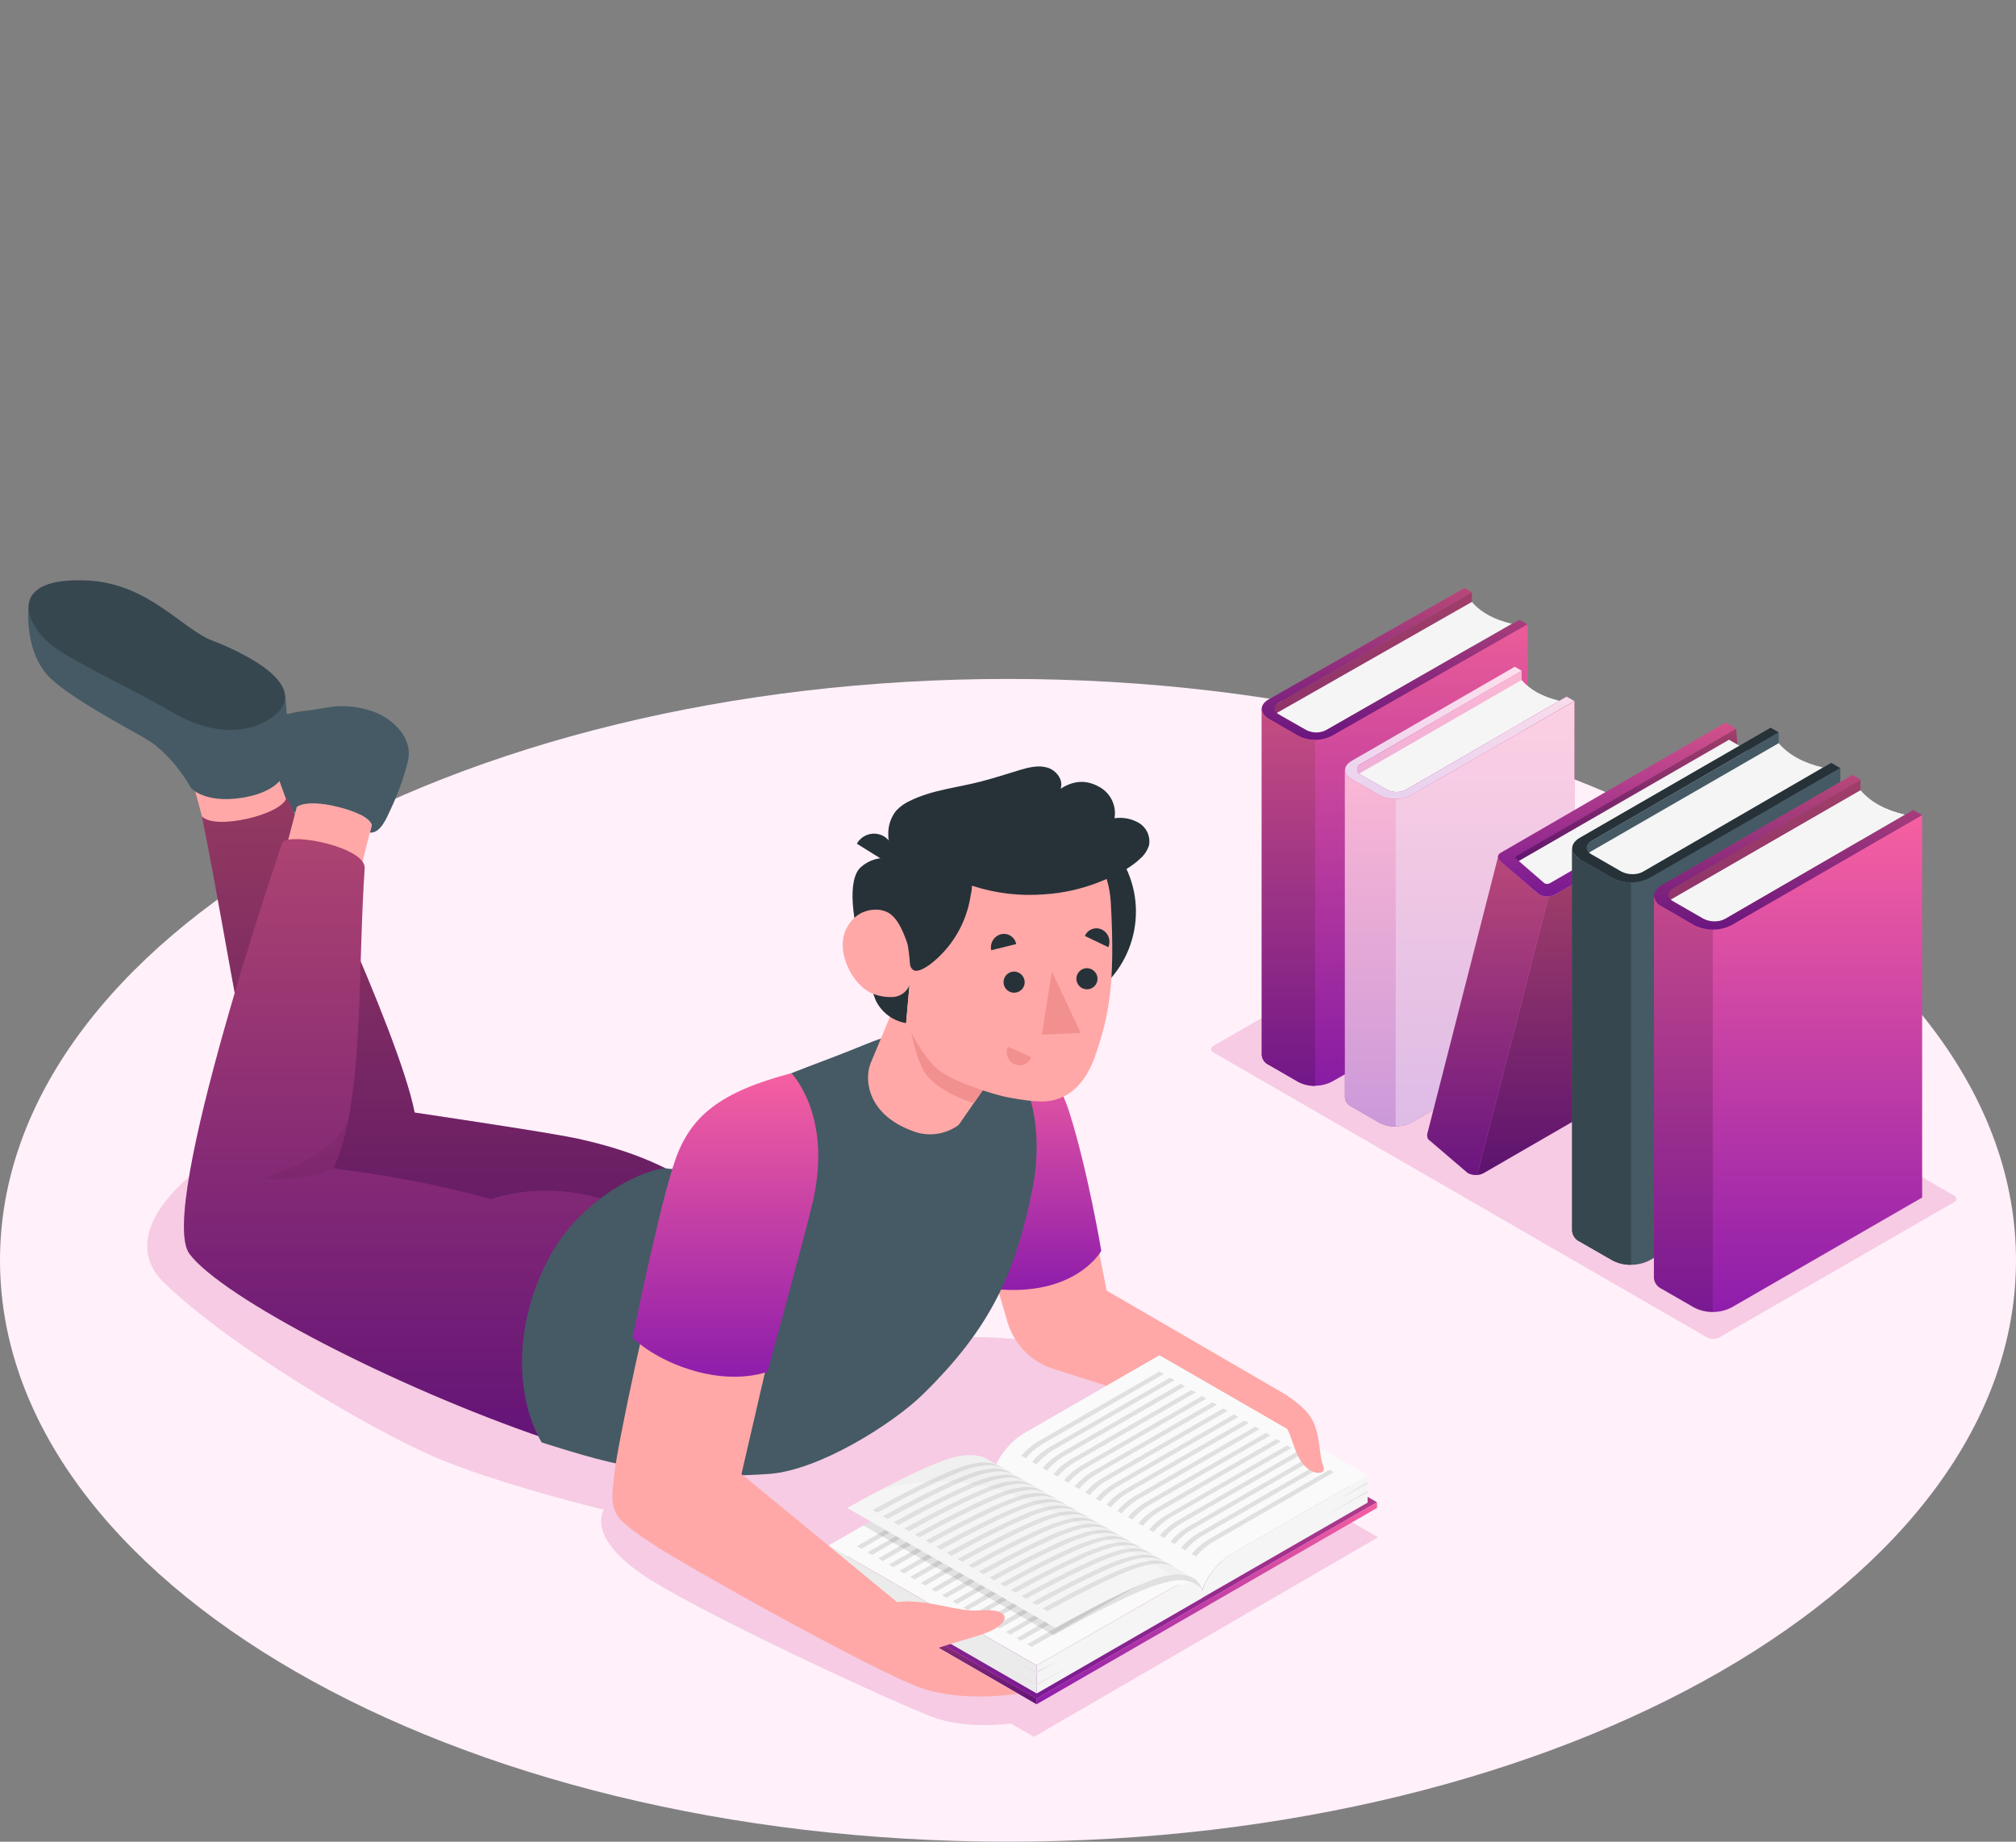 <?xml version="1.0" encoding="UTF-8"?> <svg xmlns="http://www.w3.org/2000/svg" width="416" height="380" viewBox="0 0 416 380" fill="none"><rect x="0" y="0" width="416" height="380" fill="#808080" stroke="none"/> <path d="M208 379.991C322.875 379.991 416 326.286 416 260.037C416 193.788 322.875 140.083 208 140.083C93.125 140.083 0 193.788 0 260.037C0 326.286 93.125 379.991 208 379.991Z" fill="#FFF0FA"></path> <path d="M213.356 358.358L284.366 317.182L230.991 286.398L226.14 278.824C226.14 278.824 199.994 273.222 191.465 277.482C182.935 281.742 138.009 297.863 138.009 297.863C138.009 297.863 62.346 237.9 56.963 234.82C51.581 231.74 19.916 251.274 33.918 264.729C47.92 278.185 76.294 294.783 89.295 300.448C102.296 306.113 124.62 311.499 124.62 311.499C124.62 311.499 121.085 316.47 131.472 324.107C141.858 331.745 187.011 352.468 193.187 354.531C200.174 356.854 208.568 355.602 208.568 355.602L213.356 358.358Z" fill="#F6CBE3"></path> <path d="M403.188 248.059L354.709 275.978C354.337 276.169 353.924 276.269 353.505 276.269C353.087 276.269 352.674 276.169 352.302 275.978L250.421 217.167C249.753 216.78 249.753 216.159 250.421 215.78L298.891 187.861C299.266 187.674 299.68 187.577 300.099 187.577C300.518 187.577 300.932 187.674 301.307 187.861L403.188 246.672C403.855 247.059 403.855 247.672 403.188 248.059Z" fill="#F6CBE3"></path> <path d="M303.723 122.169L261.573 146.315V217.717L303.723 193.58V122.169Z" fill="url(#paint0_linear)"></path> <path opacity="0.35" d="M303.723 122.169L261.573 146.315V217.717L303.723 193.58V122.169Z" fill="black"></path> <path d="M262.772 147.504L303.723 124.196C305.581 126.358 308.334 127.859 311.982 128.699L271.383 151.953C271.383 151.953 269.03 151.404 262.772 147.504Z" fill="#F5F5F5"></path> <path d="M274.818 151.827C273.741 152.373 272.55 152.657 271.342 152.657C270.134 152.657 268.944 152.373 267.867 151.827L261.781 148.315C259.869 147.216 259.869 145.415 261.781 144.316L302.209 121.305L303.723 122.206L263.881 145C262.727 145.667 262.727 146.739 263.881 147.405L269.535 150.629C270.181 150.957 270.896 151.129 271.622 151.129C272.347 151.129 273.062 150.957 273.709 150.629L313.533 127.87L315.246 128.861L274.818 151.827Z" fill="url(#paint1_linear)"></path> <path opacity="0.25" d="M274.818 151.827C273.741 152.373 272.55 152.657 271.342 152.657C270.134 152.657 268.944 152.373 267.867 151.827L261.781 148.315C259.869 147.216 259.869 145.415 261.781 144.316L302.209 121.305L303.723 122.206L263.881 145C262.727 145.667 262.727 146.739 263.881 147.405L269.535 150.629C270.181 150.957 270.896 151.129 271.622 151.129C272.347 151.129 273.062 150.957 273.709 150.629L313.533 127.87L315.246 128.861L274.818 151.827Z" fill="black"></path> <path d="M315.237 128.789V200.19L274.818 223.192C273.74 223.734 272.549 224.016 271.342 224.016C270.135 224.016 268.945 223.734 267.867 223.192L261.781 219.68C261.385 219.505 261.043 219.227 260.791 218.875C260.539 218.524 260.386 218.111 260.347 217.681V146.315C260.386 146.746 260.539 147.159 260.791 147.51C261.043 147.862 261.385 148.139 261.781 148.315L267.867 151.836C268.945 152.378 270.135 152.66 271.342 152.66C272.549 152.66 273.74 152.378 274.818 151.836L315.237 128.789Z" fill="url(#paint2_linear)"></path> <path opacity="0.05" d="M315.237 128.789V200.19L274.818 223.192C273.74 223.734 272.549 224.016 271.342 224.016C270.135 224.016 268.945 223.734 267.867 223.192L261.781 219.68C261.385 219.505 261.043 219.227 260.791 218.875C260.539 218.524 260.386 218.111 260.347 217.681V146.315C260.386 146.746 260.539 147.159 260.791 147.51C261.043 147.862 261.385 148.139 261.781 148.315L267.867 151.836C268.945 152.378 270.135 152.66 271.342 152.66C272.549 152.66 273.74 152.378 274.818 151.836L315.237 128.789Z" fill="black"></path> <path d="M271.383 152.665C270.171 152.685 268.974 152.4 267.902 151.836L261.817 148.315C261.421 148.139 261.079 147.862 260.827 147.51C260.575 147.159 260.422 146.746 260.383 146.315V217.717C260.422 218.147 260.575 218.56 260.827 218.912C261.079 219.263 261.421 219.541 261.817 219.716L267.902 223.228C268.974 223.792 270.171 224.077 271.383 224.057V152.665Z" fill="url(#paint3_linear)"></path> <path opacity="0.2" d="M271.383 152.665C270.171 152.685 268.974 152.4 267.902 151.836L261.817 148.315C261.421 148.139 261.079 147.862 260.827 147.51C260.575 147.159 260.422 146.746 260.383 146.315V217.717C260.422 218.147 260.575 218.56 260.827 218.912C261.079 219.263 261.421 219.541 261.817 219.716L267.902 223.228C268.974 223.792 270.171 224.077 271.383 224.057V152.665Z" fill="black"></path> <path d="M313.984 138.39L278.677 158.888V226.39L313.984 205.9V138.39Z" fill="url(#paint4_linear)"></path> <path opacity="0.55" d="M313.984 138.39L278.677 158.888V226.39L313.984 205.9V138.39Z" fill="white"></path> <path d="M279.813 160.005L313.984 140.299C315.742 142.343 318.356 143.775 321.8 144.595L287.918 164.22C287.918 164.22 285.727 163.706 279.813 160.005Z" fill="#F5F5F5"></path> <path d="M291.218 164.102C290.202 164.621 289.077 164.891 287.936 164.891C286.795 164.891 285.67 164.621 284.654 164.102L278.893 160.779C277.089 159.734 277.089 158.077 278.893 156.997L312.577 137.57L314.001 138.39L280.858 157.609C280.622 157.692 280.417 157.846 280.272 158.05C280.127 158.254 280.049 158.498 280.049 158.748C280.049 158.999 280.127 159.243 280.272 159.447C280.417 159.651 280.622 159.805 280.858 159.888L286.205 162.932C286.816 163.242 287.493 163.404 288.179 163.404C288.866 163.404 289.542 163.242 290.154 162.932L323.261 143.739L324.875 144.64L291.218 164.102Z" fill="url(#paint5_linear)"></path> <path opacity="0.8" d="M291.218 164.102C290.202 164.621 289.077 164.891 287.936 164.891C286.795 164.891 285.67 164.621 284.654 164.102L278.893 160.779C277.089 159.734 277.089 158.077 278.893 156.997L312.577 137.57L314.001 138.39L280.858 157.609C280.622 157.692 280.417 157.846 280.272 158.05C280.127 158.254 280.049 158.498 280.049 158.748C280.049 158.999 280.127 159.243 280.272 159.447C280.417 159.651 280.622 159.805 280.858 159.888L286.205 162.932C286.816 163.242 287.493 163.404 288.179 163.404C288.866 163.404 289.542 163.242 290.154 162.932L323.261 143.739L324.875 144.64L291.218 164.102Z" fill="white"></path> <path d="M324.875 144.676V212.223L291.218 231.604C290.202 232.123 289.077 232.393 287.936 232.393C286.795 232.393 285.671 232.123 284.654 231.604L278.893 228.281C278.52 228.114 278.199 227.85 277.961 227.518C277.723 227.186 277.578 226.796 277.541 226.39V158.843C277.578 159.249 277.723 159.639 277.961 159.971C278.199 160.303 278.52 160.567 278.893 160.734L284.654 164.057C285.671 164.576 286.795 164.846 287.936 164.846C289.077 164.846 290.202 164.576 291.218 164.057L324.875 144.676Z" fill="url(#paint6_linear)"></path> <path opacity="0.7" d="M324.875 144.676V212.223L291.218 231.604C290.202 232.123 289.077 232.393 287.936 232.393C286.795 232.393 285.671 232.123 284.654 231.604L278.893 228.281C278.52 228.114 278.199 227.85 277.961 227.518C277.723 227.186 277.578 226.796 277.541 226.39V158.843C277.578 159.249 277.723 159.639 277.961 159.971C278.199 160.303 278.52 160.567 278.893 160.734L284.654 164.057C285.671 164.576 286.795 164.846 287.936 164.846C289.077 164.846 290.202 164.576 291.218 164.057L324.875 144.676Z" fill="white"></path> <path d="M287.918 164.886C286.775 164.909 285.645 164.639 284.636 164.102L278.875 160.779C278.502 160.612 278.18 160.348 277.943 160.016C277.705 159.684 277.56 159.294 277.523 158.888V226.434C277.56 226.841 277.705 227.23 277.943 227.563C278.18 227.895 278.502 228.158 278.875 228.326L284.636 231.649C285.645 232.186 286.775 232.456 287.918 232.433V164.886Z" fill="url(#paint7_linear)"></path> <path opacity="0.55" d="M287.918 164.886C286.775 164.909 285.645 164.639 284.636 164.102L278.875 160.779C278.502 160.612 278.18 160.348 277.943 160.016C277.705 159.684 277.56 159.294 277.523 158.888V226.434C277.56 226.841 277.705 227.23 277.943 227.563C278.18 227.895 278.502 228.158 278.875 228.326L284.636 231.649C285.645 232.186 286.775 232.456 287.918 232.433V164.886Z" fill="white"></path> <path d="M358.252 150.332L358.631 155.466L313.181 179.818L312.162 176.828L358.252 150.332Z" fill="url(#paint8_linear)"></path> <path opacity="0.35" d="M358.252 150.332L358.631 155.466L313.181 179.818L312.162 176.828L358.252 150.332Z" fill="black"></path> <path d="M312.766 178.017L356.783 152.628L364.437 157.05L319.555 183.277L312.766 178.017Z" fill="#F5F5F5"></path> <path d="M327.823 180.557L333.287 224.471C333.257 225.035 333.094 225.584 332.812 226.074C332.53 226.564 332.137 226.98 331.664 227.29L306.131 242.051C305.722 242.272 305.269 242.402 304.805 242.43L319.555 184.934C320.019 184.91 320.472 184.784 320.881 184.565L322.684 183.502L327.823 180.557Z" fill="url(#paint9_linear)"></path> <path opacity="0.35" d="M327.823 180.557L333.287 224.471C333.257 225.035 333.094 225.584 332.812 226.074C332.53 226.564 332.137 226.98 331.664 227.29L306.131 242.051C305.722 242.272 305.269 242.402 304.805 242.43L319.555 184.934C320.019 184.91 320.472 184.784 320.881 184.565L322.684 183.502L327.823 180.557Z" fill="black"></path> <path d="M317.608 184.565L313.1 180.674L309.755 177.81C309.412 177.27 309.016 176.855 309.223 176.414L294.653 233.442V233.496C294.437 233.946 294.374 234.955 294.996 235.297L302.885 242.043C303.482 242.358 304.16 242.49 304.832 242.421L319.583 184.925C318.903 185.004 318.215 184.879 317.608 184.565Z" fill="url(#paint10_linear)"></path> <path opacity="0.25" d="M317.608 184.565L313.1 180.674L309.755 177.81C309.412 177.27 309.016 176.855 309.223 176.414L294.653 233.442V233.496C294.437 233.946 294.374 234.955 294.996 235.297L302.885 242.043C303.482 242.358 304.16 242.49 304.832 242.421L319.583 184.925C318.903 185.004 318.215 184.879 317.608 184.565Z" fill="black"></path> <path d="M309.719 175.928C308.817 176.45 309.034 177.026 309.719 177.81L317.617 184.565C318.123 184.821 318.682 184.955 319.249 184.955C319.816 184.955 320.375 184.821 320.881 184.565L327.823 180.557C328.725 180.044 328.878 179.287 328.175 178.882C327.708 178.689 327.203 178.607 326.699 178.643C326.195 178.679 325.706 178.832 325.272 179.089L319.79 182.25C319.62 182.334 319.434 182.378 319.244 182.378C319.055 182.378 318.868 182.334 318.699 182.25L312.929 177.243C312.631 177.071 312.631 176.792 312.929 176.612L358.243 150.332L356.079 149.08L309.719 175.928Z" fill="url(#paint11_linear)"></path> <path opacity="0.15" d="M309.719 175.928C308.817 176.45 309.034 177.026 309.719 177.81L317.617 184.565C318.123 184.821 318.682 184.955 319.249 184.955C319.816 184.955 320.375 184.821 320.881 184.565L327.823 180.557C328.725 180.044 328.878 179.287 328.175 178.882C327.708 178.689 327.203 178.607 326.699 178.643C326.195 178.679 325.706 178.832 325.272 179.089L319.79 182.25C319.62 182.334 319.434 182.378 319.244 182.378C319.055 182.378 318.868 182.334 318.699 182.25L312.929 177.243C312.631 177.071 312.631 176.792 312.929 176.612L358.243 150.332L356.079 149.08L309.719 175.928Z" fill="black"></path> <path d="M367.034 151.106L325.759 175.063V253.958L367.034 230.01V151.106Z" fill="#455A64"></path> <path d="M327.093 176.369L367.034 153.34C369.089 155.742 372.134 157.414 376.167 158.357L336.56 181.286C336.56 181.286 333.999 180.692 327.093 176.369Z" fill="#F5F5F5"></path> <path d="M340.4 181.151C339.211 181.755 337.897 182.069 336.564 182.069C335.23 182.069 333.916 181.755 332.727 181.151L326.001 177.279C323.883 176.054 323.883 174.072 326.001 172.848L365.365 150.143L367.033 151.106L328.319 173.577C327.047 174.307 327.047 175.495 328.319 176.225L334.567 179.827C335.281 180.187 336.07 180.374 336.87 180.374C337.67 180.374 338.459 180.187 339.174 179.827L377.871 157.402L379.764 158.492L340.4 181.151Z" fill="#263238"></path> <path d="M379.755 158.447V237.35L340.4 260.046C339.212 260.649 337.897 260.964 336.564 260.964C335.231 260.964 333.916 260.649 332.728 260.046L325.993 256.173C325.556 255.977 325.178 255.669 324.899 255.28C324.621 254.891 324.45 254.434 324.406 253.958V175.054C324.45 175.531 324.621 175.987 324.899 176.376C325.178 176.765 325.556 177.074 325.993 177.27L332.728 181.16C333.918 181.76 335.232 182.072 336.564 182.072C337.897 182.072 339.211 181.76 340.4 181.16L379.755 158.447Z" fill="#455A64"></path> <path d="M336.56 182.07C335.226 182.102 333.907 181.792 332.728 181.169L325.993 177.279C325.556 177.083 325.178 176.774 324.899 176.385C324.621 175.996 324.45 175.54 324.406 175.063V253.976C324.45 254.452 324.621 254.908 324.899 255.298C325.178 255.687 325.556 255.995 325.993 256.191L332.728 260.064C333.907 260.686 335.226 260.996 336.56 260.964V182.07Z" fill="#37474F"></path> <path d="M383.912 160.842L342.636 184.799V263.693L383.912 239.746V160.842Z" fill="url(#paint12_linear)"></path> <path opacity="0.35" d="M383.912 160.842L342.636 184.799V263.693L383.912 239.746V160.842Z" fill="black"></path> <path d="M343.962 186.105L383.912 163.076C385.968 165.478 389.009 167.15 393.036 168.092L353.429 191.031C353.429 191.031 350.877 190.428 343.962 186.105Z" fill="#EBEBEB"></path> <path d="M343.962 186.105L383.912 163.076C385.968 165.478 389.009 167.15 393.036 168.092L353.429 191.031C353.429 191.031 350.877 190.428 343.962 186.105Z" fill="#F5F5F5"></path> <path d="M357.279 190.932C356.088 191.536 354.773 191.85 353.438 191.85C352.103 191.85 350.787 191.536 349.597 190.932L342.88 187.059C340.752 185.835 340.752 183.853 342.88 182.628L382.28 159.879L383.957 160.842L345.242 183.313C343.962 184.042 343.971 185.231 345.242 185.961L351.49 189.563C352.205 189.923 352.994 190.11 353.794 190.11C354.594 190.11 355.383 189.923 356.098 189.563L394.794 167.138L396.688 168.227L357.279 190.932Z" fill="url(#paint13_linear)"></path> <path opacity="0.25" d="M357.279 190.932C356.088 191.536 354.773 191.85 353.438 191.85C352.103 191.85 350.787 191.536 349.597 190.932L342.88 187.059C340.752 185.835 340.752 183.853 342.88 182.628L382.28 159.879L383.957 160.842L345.242 183.313C343.962 184.042 343.971 185.231 345.242 185.961L351.49 189.563C352.205 189.923 352.994 190.11 353.794 190.11C354.594 190.11 355.383 189.923 356.098 189.563L394.794 167.138L396.688 168.227L357.279 190.932Z" fill="black"></path> <path d="M396.634 168.182V247.086L357.279 269.782C356.088 270.385 354.773 270.7 353.438 270.7C352.103 270.7 350.787 270.385 349.597 269.782L342.871 265.909C342.434 265.713 342.056 265.405 341.778 265.016C341.499 264.626 341.329 264.17 341.284 263.693V184.799C341.33 185.274 341.501 185.728 341.78 186.116C342.058 186.503 342.435 186.81 342.871 187.005L349.597 190.896C350.788 191.496 352.104 191.808 353.438 191.808C354.772 191.808 356.087 191.496 357.279 190.896L396.634 168.182Z" fill="url(#paint14_linear)"></path> <path opacity="0.15" d="M353.429 191.833C352.093 191.864 350.771 191.554 349.588 190.932L342.862 187.041C342.426 186.846 342.049 186.54 341.771 186.152C341.492 185.764 341.321 185.31 341.275 184.835V263.73C341.319 264.206 341.49 264.662 341.769 265.052C342.047 265.441 342.425 265.749 342.862 265.945L349.588 269.818C350.771 270.44 352.093 270.75 353.429 270.718V191.833Z" fill="black"></path> <path d="M228.331 266.278C228.331 266.278 225.464 250.607 221.488 234.027C218.134 220.022 208.631 210.35 191.059 215.447L207.694 272.069C208.284 274.482 209.484 276.703 211.179 278.519C212.875 280.336 215.009 281.688 217.377 282.444L228.331 285.93L261.754 298.169L265.126 287.65C260.564 284.975 228.331 266.278 228.331 266.278Z" fill="#FFA8A7"></path> <path d="M187.669 215.447C187.669 215.447 198.948 212.583 204.43 214.069C209.912 215.555 216.944 217.609 220.749 229.776C224.554 241.944 227.249 258.092 227.249 258.092C227.249 258.092 221.966 267.656 205.151 265.963L187.669 215.447Z" fill="url(#paint15_linear)"></path> <path d="M213.897 350.469L284.141 309.959L239.259 284.084L169.024 324.585L213.897 350.469Z" fill="url(#paint16_linear)"></path> <path opacity="0.15" d="M213.897 350.469L284.141 309.959L239.259 284.084L169.024 324.585L213.897 350.469Z" fill="black"></path> <path d="M248.085 329.673V328.421C248.085 326.881 250.835 322.468 254.288 320.478L282.202 304.411V310.031L248.085 329.673Z" fill="#F5F5F5"></path> <path d="M282.202 304.411L254.252 320.505C250.799 322.486 248.031 326.899 248.049 328.439V329.691L205.124 304.942V303.69C205.124 302.141 207.874 297.728 211.327 295.747L239.214 279.662L282.202 304.411Z" fill="#FAFAFA"></path> <path d="M282.202 304.411L254.252 320.505C250.799 322.486 248.031 326.899 248.049 328.439V329.691L205.124 304.942V303.69C205.124 302.141 207.874 297.728 211.327 295.747L239.277 279.653L282.202 304.411Z" fill="#FAFAFA"></path> <path d="M248.077 328.511L245.372 326.962L241.846 324.927C243.322 324.666 244.843 324.887 246.183 325.557C246.722 325.851 247.178 326.276 247.509 326.792C247.84 327.308 248.035 327.9 248.077 328.511Z" fill="#F0F0F0"></path> <path d="M248.077 328.511L245.372 326.962L241.846 324.927C243.322 324.666 244.843 324.887 246.183 325.557C246.722 325.851 247.178 326.276 247.509 326.792C247.84 327.308 248.035 327.9 248.077 328.511Z" fill="#E0E0E0"></path> <path d="M213.906 351.639L213.897 350.469L169.024 324.585V325.756L213.906 351.639Z" fill="url(#paint17_linear)"></path> <path opacity="0.3" d="M213.906 351.639L213.897 350.469L169.024 324.585V325.756L213.906 351.639Z" fill="black"></path> <path d="M213.906 351.639L284.15 311.129L284.141 309.958L213.897 350.469L213.906 351.639Z" fill="url(#paint18_linear)"></path> <path d="M248.076 328.511C248.076 326.971 245.236 325.683 241.765 327.656L213.879 343.624V349.442L248.067 329.718C248.067 329.718 248.085 330.06 248.076 328.511Z" fill="#F5F5F5"></path> <path d="M213.897 349.397V343.624L170.971 318.866V324.639L213.897 349.397Z" fill="#EBEBEB"></path> <path d="M241.792 327.656L240.539 328.367L213.897 343.624L175.975 321.757L170.971 318.866L198.867 302.898C201.392 301.448 202.807 301.565 203.799 302.132L247.319 327.224C245.741 326.341 243.911 326.521 241.792 327.656Z" fill="#FAFAFA"></path> <path d="M211.94 339.274L235.697 325.576L236.951 324.864L237.861 325.395L236.608 326.107L212.86 339.796L211.94 339.274Z" fill="#E0E0E0"></path> <path d="M209.749 338.004L233.507 324.315L234.751 323.603L235.67 324.125L234.417 324.837L210.66 338.535L209.749 338.004Z" fill="#E0E0E0"></path> <path d="M207.559 336.743L231.307 323.045L232.56 322.333L233.471 322.865L232.226 323.576L208.469 337.266L207.559 336.743Z" fill="#E0E0E0"></path> <path d="M205.359 335.473L229.116 321.784L230.369 321.072L231.28 321.595L230.027 322.315L206.278 336.005L205.359 335.473Z" fill="#E0E0E0"></path> <path d="M203.168 334.212L226.925 320.514L228.169 319.802L229.089 320.334L227.836 321.045L204.078 334.735L203.168 334.212Z" fill="#E0E0E0"></path> <path d="M200.977 332.942L224.725 319.253L225.978 318.542L226.889 319.064L225.645 319.775L201.887 333.474L200.977 332.942Z" fill="#E0E0E0"></path> <path d="M198.777 331.682L222.534 317.983L223.787 317.272L224.698 317.803L223.445 318.515L199.696 332.204L198.777 331.682Z" fill="#E0E0E0"></path> <path d="M196.586 330.412L220.343 316.722L221.587 316.011L222.507 316.533L221.254 317.254L197.497 330.943L196.586 330.412Z" fill="#E0E0E0"></path> <path d="M194.395 329.151L218.143 315.461L219.396 314.741L220.307 315.272L219.063 315.984L195.306 329.673L194.395 329.151Z" fill="#E0E0E0"></path> <path d="M192.195 327.881L215.952 314.191L217.206 313.48L218.116 314.002L216.863 314.723L193.115 328.412L192.195 327.881Z" fill="#E0E0E0"></path> <path d="M190.004 326.62L213.761 312.931L215.006 312.21L215.925 312.742L214.672 313.453L190.915 327.143L190.004 326.62Z" fill="#E0E0E0"></path> <path d="M187.813 325.35L211.571 311.661L212.815 310.949L213.734 311.472L212.481 312.192L188.724 325.882L187.813 325.35Z" fill="#E0E0E0"></path> <path d="M185.623 324.089L209.371 310.4L210.624 309.679L211.535 310.211L210.29 310.922L186.533 324.621L185.623 324.089Z" fill="#E0E0E0"></path> <path d="M183.423 322.819L207.18 309.13L208.433 308.418L209.344 308.95L208.09 309.661L184.342 323.351L183.423 322.819Z" fill="#E0E0E0"></path> <path d="M181.232 321.559L204.989 307.869L206.233 307.158L207.153 307.68L205.9 308.392L182.142 322.09L181.232 321.559Z" fill="#E0E0E0"></path> <path d="M179.041 320.289L202.789 306.599L204.042 305.888L204.953 306.419L203.709 307.131L179.951 320.82L179.041 320.289Z" fill="#E0E0E0"></path> <path d="M176.841 319.028L200.598 305.338L201.851 304.627L202.762 305.149L201.509 305.861L177.76 319.559L176.841 319.028Z" fill="#E0E0E0"></path> <path opacity="0.1" d="M242.054 326.161C241.54 326.215 240.449 326.566 239.845 326.701C237.311 327.269 232.83 329.313 228.548 331.456C222.823 334.32 217.431 337.374 217.431 337.374L178.157 314.75L198.894 302.898C199.685 302.418 200.546 302.062 201.446 301.844C202.077 301.943 202.687 302.15 203.249 302.456L203.528 301.979L203.835 302.132L247.355 327.224C246.585 326.707 245.72 326.347 244.81 326.165C243.901 325.983 242.964 325.981 242.054 326.161Z" fill="black"></path> <path d="M213.861 344.885L218.125 342.723L213.897 345.299L209.641 342.849L213.861 344.885Z" fill="#E6E6E6"></path> <path d="M213.897 347.767L221.704 343.263L213.897 347.469L205.115 342.705L213.897 347.767Z" fill="#E6E6E6"></path> <path d="M170.971 320.135L177.535 324.098L170.971 320.748V320.135Z" fill="#E6E6E6"></path> <path d="M170.98 322.396L180.727 328.349L170.971 322.928L170.98 322.396Z" fill="#E6E6E6"></path> <path d="M241.882 324.927C241.368 324.99 240.81 325.08 240.205 325.215C237.672 325.783 233.2 327.827 228.917 329.97C223.183 332.834 217.792 335.888 217.792 335.888L174.839 311.147C174.839 311.147 191.185 301.754 197.596 300.511C200.607 299.935 202.455 300.34 203.573 300.979L246.21 325.566C244.874 324.895 243.356 324.671 241.882 324.927Z" fill="#F5F5F5"></path> <path d="M241.341 322.747C240.001 322.077 238.481 321.856 237.005 322.117C236.438 322.19 235.875 322.292 235.319 322.423C232.902 323.107 230.554 324.011 228.304 325.125C226.907 325.764 225.455 326.467 224.022 327.187C220.578 328.908 217.251 330.7 215.15 331.862L216.124 332.42C218.224 331.267 221.533 329.475 224.995 327.746C226.429 327.034 227.881 326.332 229.278 325.683C231.53 324.575 233.878 323.671 236.292 322.982C236.842 322.856 237.399 322.762 237.96 322.702C239.435 322.444 240.955 322.661 242.297 323.324L241.341 322.747Z" fill="#E0E0E0"></path> <path d="M239.142 321.523C237.805 320.853 236.287 320.632 234.814 320.892C234.25 320.959 233.691 321.055 233.137 321.18C230.721 321.865 228.373 322.77 226.122 323.882C224.725 324.522 223.273 325.233 221.84 325.945C218.396 327.674 215.069 329.466 212.968 330.619L213.942 331.177C216.042 330.025 219.351 328.232 222.814 326.512C224.247 325.792 225.699 325.089 227.096 324.441C229.347 323.327 231.695 322.423 234.111 321.739C234.664 321.611 235.224 321.515 235.788 321.451C237.263 321.19 238.784 321.411 240.124 322.081L239.142 321.523Z" fill="#E0E0E0"></path> <path d="M236.951 320.208C235.608 319.545 234.089 319.328 232.614 319.586C232.049 319.646 231.489 319.742 230.937 319.874C228.521 320.558 226.173 321.463 223.922 322.576C222.534 323.225 221.073 323.927 219.64 324.648C216.196 326.368 212.869 328.16 210.768 329.313L211.742 329.88C213.852 328.719 217.151 326.926 220.623 325.206C222.056 324.486 223.508 323.783 224.905 323.144C227.153 322.031 229.498 321.127 231.911 320.442C232.515 320.307 233.074 320.217 233.588 320.154C235.063 319.893 236.584 320.114 237.924 320.784L236.951 320.208Z" fill="#E0E0E0"></path> <path d="M234.751 318.947C233.411 318.276 231.89 318.055 230.414 318.316C229.85 318.38 229.29 318.477 228.737 318.604C226.324 319.29 223.979 320.194 221.732 321.306C220.334 321.946 218.882 322.648 217.449 323.369C213.996 325.089 210.678 326.881 208.577 328.034L209.551 328.601C211.652 327.449 214.96 325.656 218.423 323.927C219.856 323.216 221.308 322.504 222.705 321.865C224.955 320.751 227.303 319.846 229.72 319.163C230.27 319.039 230.827 318.942 231.388 318.875C232.864 318.613 234.384 318.835 235.724 319.505L234.751 318.947Z" fill="#E0E0E0"></path> <path d="M232.551 317.677C231.211 317.006 229.69 316.785 228.214 317.046C227.654 317.114 227.097 317.21 226.546 317.335C224.13 318.018 221.782 318.922 219.532 320.036C218.134 320.676 216.683 321.378 215.249 322.099C211.805 323.819 208.478 325.611 206.377 326.773L207.351 327.332C209.452 326.179 212.761 324.387 216.223 322.666C217.657 321.946 219.108 321.243 220.506 320.595C222.756 319.481 225.104 318.577 227.52 317.893C228.072 317.759 228.632 317.663 229.197 317.605C230.669 317.347 232.185 317.564 233.525 318.226L232.551 317.677Z" fill="#E0E0E0"></path> <path d="M230.351 316.407C229.013 315.741 227.495 315.523 226.023 315.786C225.459 315.845 224.899 315.938 224.346 316.065C221.932 316.754 219.584 317.658 217.332 318.767C215.934 319.406 214.483 320.118 213.049 320.829C209.605 322.558 206.278 324.35 204.177 325.503L205.151 326.062C207.252 324.909 210.561 323.117 214.023 321.396C215.457 320.676 216.917 319.973 218.306 319.334C220.556 318.221 222.904 317.317 225.32 316.632C225.873 316.504 226.433 316.408 226.997 316.344C228.473 316.083 229.994 316.304 231.334 316.974L230.351 316.407Z" fill="#E0E0E0"></path> <path d="M228.16 315.146C226.82 314.476 225.299 314.255 223.823 314.516C223.259 314.58 222.699 314.676 222.146 314.804C219.733 315.487 217.388 316.391 215.141 317.506C213.743 318.154 212.283 318.857 210.849 319.577C207.405 321.297 204.078 323.09 201.978 324.242L202.951 324.81C205.061 323.657 208.361 321.865 211.832 320.136C213.266 319.415 214.717 318.713 216.115 318.073C218.362 316.961 220.707 316.056 223.12 315.371C223.724 315.236 224.283 315.146 224.797 315.083C226.273 314.822 227.794 315.043 229.134 315.713L228.16 315.146Z" fill="#E0E0E0"></path> <path d="M225.96 313.876C224.62 313.206 223.099 312.985 221.623 313.246C221.11 313.309 220.551 313.399 219.946 313.534C217.534 314.219 215.189 315.124 212.941 316.236C211.544 316.875 210.092 317.578 208.658 318.298C205.205 320.019 201.887 321.811 199.787 322.973L200.76 323.531C202.861 322.378 206.17 320.586 209.632 318.857C211.066 318.145 212.517 317.443 213.915 316.794C216.167 315.684 218.514 314.78 220.929 314.092C221.479 313.967 222.036 313.873 222.597 313.813C224.072 313.555 225.591 313.772 226.934 314.435L225.96 313.876Z" fill="#E0E0E0"></path> <path d="M220.406 312.516C219.842 312.579 219.282 312.675 218.729 312.805C216.196 313.372 211.715 315.416 207.432 317.56C203.988 319.28 200.661 321.072 198.56 322.225L197.587 321.667C199.687 320.514 202.996 318.722 206.458 316.993C210.741 314.849 215.213 312.814 217.756 312.237C218.306 312.113 218.863 312.017 219.424 311.949C220.899 311.688 222.42 311.909 223.76 312.579L224.734 313.147C223.397 312.477 221.879 312.256 220.406 312.516Z" fill="#E0E0E0"></path> <path d="M218.188 311.273C217.674 311.336 217.115 311.427 216.511 311.562C213.978 312.129 209.506 314.173 205.214 316.317C201.77 318.037 198.443 319.829 196.342 320.991L195.369 320.424C197.469 319.271 200.778 317.479 204.24 315.759C208.523 313.606 213.004 311.571 215.538 311.003C216.09 310.871 216.65 310.775 217.215 310.715C218.689 310.457 220.208 310.675 221.551 311.336L222.525 311.904C221.185 311.233 219.664 311.012 218.188 311.273Z" fill="#E0E0E0"></path> <path d="M216.006 310.012C215.445 310.073 214.888 310.166 214.338 310.292C211.796 310.868 207.324 312.903 203.041 315.047C199.588 316.776 196.27 318.568 194.17 319.721L193.187 319.154C195.297 318.001 198.596 316.209 202.068 314.489C206.35 312.345 210.822 310.301 213.356 309.733C213.909 309.605 214.469 309.509 215.033 309.445C216.508 309.184 218.029 309.405 219.369 310.076L220.343 310.634C219.003 309.963 217.481 309.745 216.006 310.012Z" fill="#E0E0E0"></path> <path d="M213.806 308.743C213.245 308.802 212.687 308.898 212.138 309.031C209.596 309.598 205.124 311.634 200.841 313.786C197.397 315.506 194.07 317.299 191.97 318.451L190.996 317.893C193.097 316.731 196.405 314.939 199.868 313.219C204.15 311.075 208.622 309.031 211.165 308.464C211.715 308.339 212.272 308.243 212.833 308.175C214.309 307.914 215.829 308.135 217.169 308.806L218.143 309.364C216.801 308.702 215.281 308.484 213.806 308.743Z" fill="#E0E0E0"></path> <path d="M211.616 307.473C211.052 307.537 210.492 307.633 209.939 307.761C207.405 308.328 202.924 310.373 198.642 312.516C195.198 314.236 191.871 316.029 189.77 317.182L188.796 316.623C190.897 315.47 194.206 313.678 197.668 311.949C201.951 309.805 206.423 307.77 208.965 307.194C209.518 307.067 210.078 306.974 210.642 306.914C212.114 306.652 213.631 306.87 214.97 307.536L215.952 308.103C214.612 307.433 213.092 307.212 211.616 307.473Z" fill="#E0E0E0"></path> <path d="M209.416 306.212C208.902 306.275 208.343 306.365 207.739 306.5C205.205 307.068 200.733 309.112 196.451 311.255C192.998 312.985 189.68 314.777 187.57 315.93L186.596 315.362C188.697 314.21 192.006 312.417 195.468 310.697C199.76 308.554 204.232 306.509 206.765 305.942C207.318 305.814 207.878 305.718 208.442 305.654C209.918 305.392 211.439 305.614 212.779 306.284L213.752 306.842C212.412 306.172 210.892 305.951 209.416 306.212Z" fill="#E0E0E0"></path> <path d="M207.216 304.942C206.655 305.002 206.098 305.095 205.548 305.221C203.005 305.798 198.533 307.833 194.251 309.976C190.807 311.706 187.48 313.498 185.379 314.651L184.405 314.092C186.506 312.931 189.815 311.138 193.277 309.418C197.56 307.275 202.032 305.23 204.565 304.663C205.169 304.528 205.728 304.438 206.242 304.375C207.718 304.113 209.239 304.334 210.579 305.005L211.553 305.563C210.21 304.901 208.691 304.683 207.216 304.942Z" fill="#E0E0E0"></path> <path d="M205.025 303.672C204.461 303.735 203.901 303.831 203.348 303.96C200.805 304.528 196.333 306.572 192.051 308.716C188.607 310.436 185.28 312.228 183.179 313.381L182.205 312.823C184.306 311.67 187.615 309.877 191.077 308.148C195.36 306.005 199.832 303.969 202.374 303.393C202.925 303.269 203.482 303.173 204.042 303.105C205.518 302.844 207.039 303.065 208.379 303.735L209.353 304.303C208.016 303.633 206.498 303.412 205.025 303.672Z" fill="#E0E0E0"></path> <path d="M202.861 302.402C202.347 302.465 201.788 302.555 201.184 302.691C198.651 303.258 194.179 305.302 189.887 307.446C186.443 309.166 183.116 310.958 181.015 312.12L180.042 311.553C182.142 310.4 185.451 308.608 188.913 306.887C193.196 304.735 197.677 302.7 200.21 302.132C200.762 301.999 201.323 301.903 201.887 301.844C203.359 301.586 204.875 301.804 206.215 302.465L207.198 303.033C205.858 302.362 204.337 302.141 202.861 302.402Z" fill="#E0E0E0"></path> <path d="M250.258 318.163C248.948 318.96 247.776 319.964 246.787 321.135L245.885 320.622C246.874 319.45 248.046 318.446 249.357 317.65L274.367 303.24L275.269 303.762L250.258 318.163Z" fill="#E0E0E0"></path> <path d="M248.067 316.902C246.751 317.691 245.578 318.696 244.596 319.874L243.695 319.352C244.679 318.178 245.852 317.177 247.166 316.389L272.176 301.979L273.078 302.492L248.067 316.902Z" fill="#E0E0E0"></path> <path d="M245.867 315.633C244.557 316.429 243.385 317.433 242.396 318.605L241.495 318.091C242.483 316.919 243.655 315.916 244.966 315.119L269.976 300.709L270.878 301.223L245.867 315.633Z" fill="#E0E0E0"></path> <path d="M243.677 314.372C242.363 315.16 241.19 316.161 240.206 317.335L239.304 316.821C240.288 315.648 241.461 314.646 242.775 313.858L267.786 299.448L268.687 299.962L243.677 314.372Z" fill="#E0E0E0"></path> <path d="M241.486 313.102C240.175 313.913 239.006 314.932 238.023 316.119L237.122 315.605C238.111 314.431 239.287 313.427 240.602 312.633L265.604 298.223L266.505 298.737L241.486 313.102Z" fill="#E0E0E0"></path> <path d="M239.286 311.841C237.974 312.631 236.801 313.632 235.815 314.804L234.913 314.29C235.902 313.119 237.074 312.115 238.384 311.318L263.395 296.908L264.296 297.422L239.286 311.841Z" fill="#E0E0E0"></path> <path d="M237.122 310.571C235.807 311.365 234.631 312.369 233.642 313.543L232.74 313.03C233.729 311.855 234.905 310.851 236.22 310.058L261.231 295.648L262.133 296.161L237.122 310.571Z" fill="#E0E0E0"></path> <path d="M234.895 309.31C233.583 310.101 232.41 311.102 231.424 312.273L230.522 311.76C231.511 310.588 232.683 309.584 233.993 308.788L259.004 294.378L259.905 294.891L234.895 309.31Z" fill="#E0E0E0"></path> <path d="M232.704 308.013C231.389 308.807 230.213 309.811 229.224 310.985L228.322 310.472C229.309 309.295 230.485 308.29 231.802 307.5L256.813 293.09L257.715 293.603L232.704 308.013Z" fill="#E0E0E0"></path> <path d="M230.504 306.77C229.194 307.567 228.021 308.571 227.033 309.742L226.131 309.229C227.12 308.057 228.292 307.053 229.603 306.257L254.613 291.847L255.515 292.369L230.504 306.77Z" fill="#E0E0E0"></path> <path d="M228.313 305.51C226.997 306.298 225.823 307.303 224.842 308.482L223.94 307.959C224.925 306.786 226.098 305.784 227.412 304.996L252.422 290.586L253.324 291.1L228.313 305.51Z" fill="#E0E0E0"></path> <path d="M226.122 304.239C224.807 305.033 223.632 306.037 222.642 307.211L221.74 306.698C222.73 305.524 223.906 304.52 225.221 303.726L250.222 289.316L251.124 289.83L226.122 304.239Z" fill="#E0E0E0"></path> <path d="M223.922 302.979C222.606 303.767 221.433 304.772 220.451 305.951L219.55 305.428C220.534 304.255 221.707 303.254 223.021 302.465L248.031 288.055L248.933 288.569L223.922 302.979Z" fill="#E0E0E0"></path> <path d="M221.732 301.709C220.418 302.505 219.243 303.509 218.251 304.681L217.35 304.167C218.339 302.993 219.515 301.989 220.83 301.195L245.832 286.785L246.733 287.299L221.732 301.709Z" fill="#E0E0E0"></path> <path d="M219.532 300.448C218.22 301.238 217.047 302.24 216.061 303.411L215.159 302.898C216.147 301.726 217.32 300.722 218.63 299.926L243.641 285.516L244.542 286.029L219.532 300.448Z" fill="#E0E0E0"></path> <path d="M217.341 299.178C216.028 299.974 214.852 300.978 213.861 302.15L212.959 301.637C213.948 300.462 215.124 299.458 216.439 298.665L241.45 284.255L242.351 284.768L217.341 299.178Z" fill="#E0E0E0"></path> <path d="M215.141 297.917C213.829 298.708 212.656 299.709 211.67 300.88L210.768 300.367C211.756 299.195 212.929 298.191 214.239 297.395L239.25 282.985L240.151 283.498L215.141 297.917Z" fill="#E0E0E0"></path> <path d="M276.324 309.301L282.175 306.221L282.184 305.744L276.324 309.301Z" fill="#E6E6E6"></path> <path d="M282.184 307.941L272.429 313.39L282.184 307.59V307.941Z" fill="#E6E6E6"></path> <path opacity="0.02" d="M181.538 307.482C186.812 304.699 193.872 301.232 197.596 300.511C200.607 299.935 202.455 300.34 203.573 300.979L246.21 325.566C244.87 324.896 243.349 324.675 241.873 324.936C241.873 324.936 220.767 312.084 207.144 307.689C198.819 305.079 189.904 305.006 181.538 307.482Z" fill="black"></path> <path d="M84.129 157.222C83.269 160.573 82.095 163.836 80.621 166.967C79.72 168.894 78.521 171.947 76.312 171.794C76.465 171.272 76.591 170.758 76.709 170.263C76.709 170.263 76.564 168.192 69.802 166.507C63.04 164.823 61.246 166.507 61.246 166.507L60.949 167.633C59.761 167.268 58.596 166.835 57.459 166.336C55.882 165.634 53.357 164.472 52.501 162.878C52.217 162.274 52.032 161.63 51.95 160.969C51.716 159.681 51.491 158.402 51.265 157.114C50.854 155.344 50.714 153.522 50.85 151.71C50.886 151.066 51.073 150.44 51.396 149.881C51.718 149.323 52.168 148.848 52.708 148.495C53.359 148.202 54.068 148.063 54.782 148.09C57.243 147.972 60.362 146.919 62.806 146.685C65.087 146.459 67.314 145.928 69.577 145.721C71.908 145.618 74.239 145.923 76.465 146.622C81.262 148.144 85.418 152.521 84.129 157.222Z" fill="#455A64"></path> <path d="M57.423 159.852C57.829 155.195 57.982 148.297 57.982 148.297L57.595 148.369C55.169 148.774 52.131 150.035 49.688 150.323C48.976 150.353 48.28 150.54 47.65 150.872C47.136 151.263 46.722 151.769 46.44 152.35C46.158 152.93 46.017 153.569 46.027 154.214C46.006 156.045 46.27 157.868 46.812 159.617L47.713 163.409C47.844 164.065 48.075 164.697 48.398 165.282C49.363 166.804 52.005 167.795 53.592 168.39C54.759 168.802 55.948 169.15 57.153 169.434L57.369 168.29C57.142 165.481 57.161 162.658 57.423 159.852Z" fill="#37474F"></path> <path d="M42.159 170.218L39.103 158.915L56.711 158.51L60.489 168.939C60.489 168.939 58.875 170.587 57.946 171.695C56.392 173.605 54.239 174.936 51.834 175.473C49.43 176.011 46.914 175.724 44.693 174.658C44.203 174.439 43.757 174.134 43.376 173.757L42.159 170.218Z" fill="#FFA8A7"></path> <path d="M5.915 125.124C5.545 128.573 6.014 135.823 10.513 140.038C15.012 144.253 25.651 149.864 30.006 152.385C35.658 155.646 39.436 162.598 39.436 162.598C39.436 162.598 42.141 165.787 49.814 164.625C55.223 163.805 57.631 161.644 58.397 160.122C58.397 160.122 58.613 157.618 58.776 156.195C59.354 152.028 59.375 147.804 58.839 143.631L5.915 125.124Z" fill="#455A64"></path> <path d="M56.232 147.945C51.787 151.251 44.295 152.052 35.639 147C26.984 141.947 15.326 136.706 10.818 133.238C4.732 128.555 1.478 118.882 18.256 119.783C30.744 120.494 37.578 129.798 43.781 132.157C49.984 134.517 64.824 141.551 56.232 147.945Z" fill="#37474F"></path> <path d="M71.407 248.509C61.544 243.871 58.965 242.16 56.459 237.927C52.095 230.56 47.136 195.372 41.654 168.417C44.269 171.425 58.478 168.029 59.136 164.517C59.136 164.517 82.227 212.52 85.562 229.551C96.805 231.235 113.819 233.793 119.273 234.955C146.421 240.908 153.002 253.075 158.854 263.297L139.974 282.327C121.302 271.781 81.28 253.156 71.407 248.509Z" fill="url(#paint19_linear)"></path> <path opacity="0.4" d="M71.407 248.509C61.544 243.871 58.965 242.16 56.459 237.927C52.095 230.56 47.136 195.372 41.654 168.417C44.269 171.425 58.478 168.029 59.136 164.517C59.136 164.517 82.227 212.52 85.562 229.551C96.805 231.235 113.819 233.793 119.273 234.955C146.421 240.908 153.002 253.075 158.854 263.297L139.974 282.327C121.302 271.781 81.28 253.156 71.407 248.509Z" fill="black"></path> <path d="M76.709 170.263C76.591 170.758 76.465 171.272 76.312 171.794C75.41 175.315 74.409 179.35 74.382 179.656L59.145 174.514L60.949 167.642L61.246 166.516C61.246 166.516 63.049 164.832 69.802 166.516C76.555 168.201 76.709 170.263 76.709 170.263Z" fill="#FFA8A7"></path> <path d="M112.286 296.719C81.496 286.182 45.946 267.809 39.102 258.713C32.259 249.617 58.325 173.748 58.325 173.748C60.453 171.74 75.518 174.937 75.248 179.152C73.769 200.434 75.076 228.497 68.684 241.115C79.705 242.406 90.614 244.514 101.322 247.419C117.903 242.115 132.094 250.616 132.094 250.616L112.286 296.719Z" fill="url(#paint20_linear)"></path> <path opacity="0.3" d="M112.286 296.719C81.496 286.182 45.946 267.809 39.102 258.713C32.259 249.617 58.325 173.748 58.325 173.748C60.453 171.74 75.518 174.937 75.248 179.152C73.769 200.434 75.076 228.497 68.684 241.115C79.705 242.406 90.614 244.514 101.322 247.419C117.903 242.115 132.094 250.616 132.094 250.616L112.286 296.719Z" fill="black"></path> <path opacity="0.05" d="M53.97 243.168C63.473 243.943 68.684 241.088 68.684 241.088C70.225 237.819 71.302 234.351 71.885 230.785C69.063 239.115 53.97 243.168 53.97 243.168Z" fill="black"></path> <path d="M178.563 215.492C167.987 219.815 163.614 220.995 158.547 223.598C152.894 226.489 151.19 230.469 147.367 236.035C143.671 239.908 139.893 241.601 137.747 241.097C134.069 240.773 119.904 246.546 112.899 260.244C105.443 274.807 106.921 289.496 111.781 297.62C123.024 301.105 136.368 305.726 158.791 304.104C169.024 303.348 184.198 293.81 190.473 287.659C204.565 273.852 209.47 262.64 212.95 245.753C217.232 225.012 207.504 203.658 178.563 215.492Z" fill="#455A64"></path> <path d="M223.508 206.43C233.643 200.903 237.374 188.216 231.841 178.091C226.309 167.967 213.607 164.24 203.471 169.767C193.336 175.294 189.605 187.981 195.138 198.106C200.671 208.23 213.372 211.957 223.508 206.43Z" fill="#263238"></path> <path d="M184.468 207.81L179.591 219.518C178.274 223.12 179.266 229.929 188.039 233.252C189.63 233.93 191.37 234.18 193.088 233.978C194.806 233.775 196.44 233.128 197.83 232.1L202.996 224.651L184.468 207.81Z" fill="#FFA8A7"></path> <path d="M178.563 198.389C178.563 198.389 179.627 204.063 180.799 206.594C181.403 207.776 182.277 208.799 183.349 209.581C184.422 210.363 185.664 210.883 186.975 211.097L187.669 203.226L178.563 198.389Z" fill="#263238"></path> <path d="M183.927 177.135C182.808 176.931 181.656 176.987 180.561 177.299C179.467 177.612 178.459 178.172 177.616 178.936C174.812 181.458 175.741 189.968 178.518 198.425L184.495 199.506L183.927 177.135Z" fill="#263238"></path> <path d="M178.815 204.343C179.161 204.59 179.537 204.793 179.933 204.946C181.153 205.466 182.466 205.73 183.792 205.721C184.615 205.771 185.433 205.561 186.13 205.119C186.826 204.677 187.365 204.027 187.669 203.262L187.101 209.692L185.613 226.579C186.438 226.548 187.26 226.47 188.075 226.345C190.436 225.956 192.765 225.396 195.044 224.67C197.199 224.012 198.597 223.436 198.597 223.436C201.347 224.56 204.173 225.489 207.054 226.219C207.054 226.219 212.959 227.498 215.907 227.236C220.812 226.804 224.121 223.166 225.933 218.014C228.827 209.728 230.162 202.983 229.215 186.267C228.169 167.948 207.026 166.453 195.143 172.875C183.26 179.296 187.272 194.769 187.272 194.769C186.497 192.319 185.965 190.689 184.568 189.05C183.17 187.411 177.562 186.348 174.821 191.275C172.279 195.814 175.434 202.1 178.815 204.343Z" fill="#FFA8A7"></path> <path d="M200.571 182.746C200.547 183.429 200.451 184.109 200.283 184.772C200.283 184.925 200.283 185.069 200.219 185.222C199.344 190.308 196.716 194.927 192.79 198.281C192.229 198.772 191.626 199.212 190.987 199.596C190.311 200.001 189.13 200.587 188.472 200.146C187.813 199.704 187.777 199.056 187.714 198.272C187.633 197.097 187.483 195.927 187.263 194.769C185.46 189.428 183.819 188.221 181.854 187.771C182.133 185.97 182.503 184.277 182.755 182.646C183.008 181.016 183.368 179.485 183.657 177.909C184.063 175.928 183.233 173.982 183.296 171.938C183.294 170.264 183.852 168.638 184.883 167.318C185.688 166.44 186.664 165.735 187.75 165.246C192.258 163.004 197.397 162.545 202.275 161.284C205.043 160.59 207.757 159.672 210.489 158.861C212.292 158.321 214.302 157.834 216.142 158.384C217.981 158.933 219.505 160.95 218.847 162.743C221.47 161.068 224.049 160.815 226.763 162.319C227.916 162.927 228.848 163.882 229.426 165.05C230.004 166.218 230.198 167.538 229.981 168.822C231.734 168.57 233.52 168.919 235.048 169.813C235.803 170.272 236.403 170.946 236.773 171.748C237.142 172.55 237.264 173.444 237.122 174.316C236.788 175.46 236.115 176.477 235.193 177.234C232.785 179.503 229.567 180.908 226.51 182.115C223.043 183.447 219.397 184.254 215.691 184.511C210.583 184.946 205.44 184.346 200.571 182.746Z" fill="#263238"></path> <path d="M183.873 178.468L176.814 174.082C177.08 173.605 177.439 173.188 177.871 172.854C178.302 172.52 178.797 172.277 179.325 172.139C179.853 172.001 180.404 171.971 180.943 172.051C181.483 172.131 182.002 172.319 182.467 172.605C183.411 173.214 184.083 174.163 184.345 175.255C184.607 176.347 184.438 177.497 183.873 178.468Z" fill="#263238"></path> <path d="M188.039 212.917C188.039 212.917 189.003 218.671 191.086 221.707C191.78 222.715 195.089 225.822 200.959 227.597L202.762 225.003L198.569 223.418C196.847 222.749 195.213 221.875 193.701 220.815C191.447 219.05 188.552 214.448 188.039 212.917Z" fill="#F28F8F"></path> <path d="M211.435 202.866C211.392 203.291 211.224 203.694 210.953 204.025C210.682 204.356 210.319 204.6 209.91 204.727C209.501 204.853 209.064 204.857 208.653 204.737C208.242 204.617 207.875 204.379 207.599 204.052C207.322 203.726 207.148 203.325 207.098 202.901C207.048 202.476 207.124 202.046 207.316 201.664C207.509 201.282 207.81 200.965 208.182 200.753C208.553 200.54 208.979 200.442 209.407 200.47C209.698 200.494 209.981 200.575 210.24 200.708C210.5 200.841 210.73 201.025 210.919 201.247C211.107 201.47 211.25 201.727 211.338 202.005C211.427 202.283 211.46 202.575 211.435 202.866Z" fill="#263238"></path> <path d="M209.695 194.787L204.538 196.057C204.384 195.354 204.507 194.62 204.881 194.006C205.256 193.392 205.853 192.946 206.549 192.76C206.889 192.679 207.242 192.667 207.587 192.725C207.932 192.784 208.262 192.912 208.556 193.101C208.85 193.29 209.103 193.538 209.299 193.827C209.494 194.117 209.629 194.443 209.695 194.787Z" fill="#263238"></path> <path d="M207.964 215.96L212.806 218.14C212.676 218.466 212.481 218.762 212.234 219.011C211.987 219.259 211.693 219.456 211.368 219.589C211.043 219.722 210.695 219.788 210.344 219.783C209.993 219.779 209.647 219.704 209.326 219.563C208.676 219.255 208.171 218.708 207.917 218.036C207.663 217.364 207.68 216.62 207.964 215.96Z" fill="#F28F8F"></path> <path d="M228.701 195.435L223.868 193.112C224.005 192.79 224.205 192.5 224.457 192.258C224.709 192.016 225.008 191.828 225.335 191.705C225.662 191.582 226.011 191.526 226.36 191.542C226.71 191.558 227.052 191.645 227.367 191.797C228.013 192.118 228.511 192.674 228.759 193.351C229.007 194.027 228.986 194.773 228.701 195.435Z" fill="#263238"></path> <path d="M226.465 202.172C226.42 202.597 226.251 202.999 225.979 203.329C225.707 203.658 225.344 203.901 224.935 204.026C224.526 204.151 224.089 204.154 223.679 204.033C223.268 203.912 222.903 203.673 222.627 203.347C222.351 203.02 222.178 202.619 222.128 202.195C222.079 201.771 222.155 201.341 222.348 200.96C222.541 200.578 222.841 200.262 223.213 200.05C223.584 199.838 224.01 199.74 224.437 199.767C224.728 199.791 225.012 199.872 225.272 200.006C225.532 200.14 225.763 200.324 225.952 200.548C226.141 200.771 226.283 201.03 226.371 201.309C226.459 201.587 226.491 201.881 226.465 202.172Z" fill="#263238"></path> <path d="M217.062 200.443L215.006 213.466L222.994 213.133L217.062 200.443Z" fill="#F28F8F"></path> <path d="M273.078 302.51C272.176 300.322 272.474 296.701 271.058 293.504C270.084 291.325 268.101 289.613 265.126 287.641L263.124 293.396L265.558 294.792C266.46 296.152 266.812 298.548 268.083 300.871C270.184 304.735 273.898 304.456 273.078 302.51Z" fill="#FFA8A7"></path> <path d="M160.486 224.138C146.267 227.588 143.355 234.045 137.54 254.759C133.798 268.161 127.397 298.178 126.766 304.096C125.864 312.012 125.963 312.688 133.897 318.064C141.273 323.063 181.069 345.191 190.094 348.28C199.119 351.369 209.993 349.442 209.993 349.442L193.629 340.003C193.629 340.003 194.999 339.526 199.083 338.319C203.168 337.112 205.223 336.455 206.72 334.969C208.217 333.483 206.999 331.871 202.158 332.267C197.316 332.663 191.339 329.754 185.099 330.556L153.002 304.132L163.109 260.46C163.109 260.46 171.792 230.325 160.486 224.138Z" fill="#FFA8A7"></path> <path d="M163.299 221.436C148.738 225.264 142.562 230.172 139.361 239.269C136.196 248.185 130.516 276.005 130.516 276.005C130.516 276.005 135.024 280.652 143.833 283.012C152.642 285.372 158.385 283.012 158.385 283.012C158.385 283.012 166.238 254.417 167.735 247.888C171.837 230.073 163.299 221.436 163.299 221.436Z" fill="url(#paint21_linear)"></path> <defs> <linearGradient id="paint0_linear" x1="282.648" y1="122.169" x2="282.648" y2="217.717" gradientUnits="userSpaceOnUse"> <stop stop-color="#F660A1"></stop> <stop offset="1" stop-color="#8E1DAB"></stop> </linearGradient> <linearGradient id="paint1_linear" x1="287.796" y1="121.305" x2="287.796" y2="152.657" gradientUnits="userSpaceOnUse"> <stop stop-color="#F660A1"></stop> <stop offset="1" stop-color="#8E1DAB"></stop> </linearGradient> <linearGradient id="paint2_linear" x1="287.792" y1="128.789" x2="287.792" y2="224.016" gradientUnits="userSpaceOnUse"> <stop stop-color="#F660A1"></stop> <stop offset="1" stop-color="#8E1DAB"></stop> </linearGradient> <linearGradient id="paint3_linear" x1="265.883" y1="146.315" x2="265.883" y2="224.058" gradientUnits="userSpaceOnUse"> <stop stop-color="#F660A1"></stop> <stop offset="1" stop-color="#8E1DAB"></stop> </linearGradient> <linearGradient id="paint4_linear" x1="296.33" y1="138.39" x2="296.33" y2="226.39" gradientUnits="userSpaceOnUse"> <stop stop-color="#F660A1"></stop> <stop offset="1" stop-color="#8E1DAB"></stop> </linearGradient> <linearGradient id="paint5_linear" x1="301.207" y1="137.57" x2="301.207" y2="164.891" gradientUnits="userSpaceOnUse"> <stop stop-color="#F660A1"></stop> <stop offset="1" stop-color="#8E1DAB"></stop> </linearGradient> <linearGradient id="paint6_linear" x1="301.208" y1="144.676" x2="301.208" y2="232.393" gradientUnits="userSpaceOnUse"> <stop stop-color="#F660A1"></stop> <stop offset="1" stop-color="#8E1DAB"></stop> </linearGradient> <linearGradient id="paint7_linear" x1="282.72" y1="158.888" x2="282.72" y2="232.434" gradientUnits="userSpaceOnUse"> <stop stop-color="#F660A1"></stop> <stop offset="1" stop-color="#8E1DAB"></stop> </linearGradient> <linearGradient id="paint8_linear" x1="335.397" y1="150.332" x2="335.397" y2="179.818" gradientUnits="userSpaceOnUse"> <stop stop-color="#F660A1"></stop> <stop offset="1" stop-color="#8E1DAB"></stop> </linearGradient> <linearGradient id="paint9_linear" x1="319.046" y1="180.557" x2="319.046" y2="242.43" gradientUnits="userSpaceOnUse"> <stop stop-color="#F660A1"></stop> <stop offset="1" stop-color="#8E1DAB"></stop> </linearGradient> <linearGradient id="paint10_linear" x1="307.042" y1="176.414" x2="307.042" y2="242.439" gradientUnits="userSpaceOnUse"> <stop stop-color="#F660A1"></stop> <stop offset="1" stop-color="#8E1DAB"></stop> </linearGradient> <linearGradient id="paint11_linear" x1="333.682" y1="149.08" x2="333.682" y2="184.955" gradientUnits="userSpaceOnUse"> <stop stop-color="#F660A1"></stop> <stop offset="1" stop-color="#8E1DAB"></stop> </linearGradient> <linearGradient id="paint12_linear" x1="363.274" y1="160.842" x2="363.274" y2="263.693" gradientUnits="userSpaceOnUse"> <stop stop-color="#F660A1"></stop> <stop offset="1" stop-color="#8E1DAB"></stop> </linearGradient> <linearGradient id="paint13_linear" x1="368.986" y1="159.879" x2="368.986" y2="191.85" gradientUnits="userSpaceOnUse"> <stop stop-color="#F660A1"></stop> <stop offset="1" stop-color="#8E1DAB"></stop> </linearGradient> <linearGradient id="paint14_linear" x1="368.959" y1="168.182" x2="368.959" y2="270.7" gradientUnits="userSpaceOnUse"> <stop stop-color="#F660A1"></stop> <stop offset="1" stop-color="#8E1DAB"></stop> </linearGradient> <linearGradient id="paint15_linear" x1="207.459" y1="213.642" x2="207.459" y2="266.164" gradientUnits="userSpaceOnUse"> <stop stop-color="#F660A1"></stop> <stop offset="1" stop-color="#8E1DAB"></stop> </linearGradient> <linearGradient id="paint16_linear" x1="226.582" y1="284.084" x2="226.582" y2="350.469" gradientUnits="userSpaceOnUse"> <stop stop-color="#F660A1"></stop> <stop offset="1" stop-color="#8E1DAB"></stop> </linearGradient> <linearGradient id="paint17_linear" x1="191.465" y1="324.585" x2="191.465" y2="351.639" gradientUnits="userSpaceOnUse"> <stop stop-color="#F660A1"></stop> <stop offset="1" stop-color="#8E1DAB"></stop> </linearGradient> <linearGradient id="paint18_linear" x1="249.023" y1="309.958" x2="249.023" y2="351.639" gradientUnits="userSpaceOnUse"> <stop stop-color="#F660A1"></stop> <stop offset="1" stop-color="#8E1DAB"></stop> </linearGradient> <linearGradient id="paint19_linear" x1="100.254" y1="164.517" x2="100.254" y2="282.327" gradientUnits="userSpaceOnUse"> <stop stop-color="#F660A1"></stop> <stop offset="1" stop-color="#8E1DAB"></stop> </linearGradient> <linearGradient id="paint20_linear" x1="85.026" y1="173.133" x2="85.026" y2="296.719" gradientUnits="userSpaceOnUse"> <stop stop-color="#F660A1"></stop> <stop offset="1" stop-color="#8E1DAB"></stop> </linearGradient> <linearGradient id="paint21_linear" x1="149.683" y1="221.436" x2="149.683" y2="284.061" gradientUnits="userSpaceOnUse"> <stop stop-color="#F660A1"></stop> <stop offset="1" stop-color="#8E1DAB"></stop> </linearGradient> </defs> </svg> 
